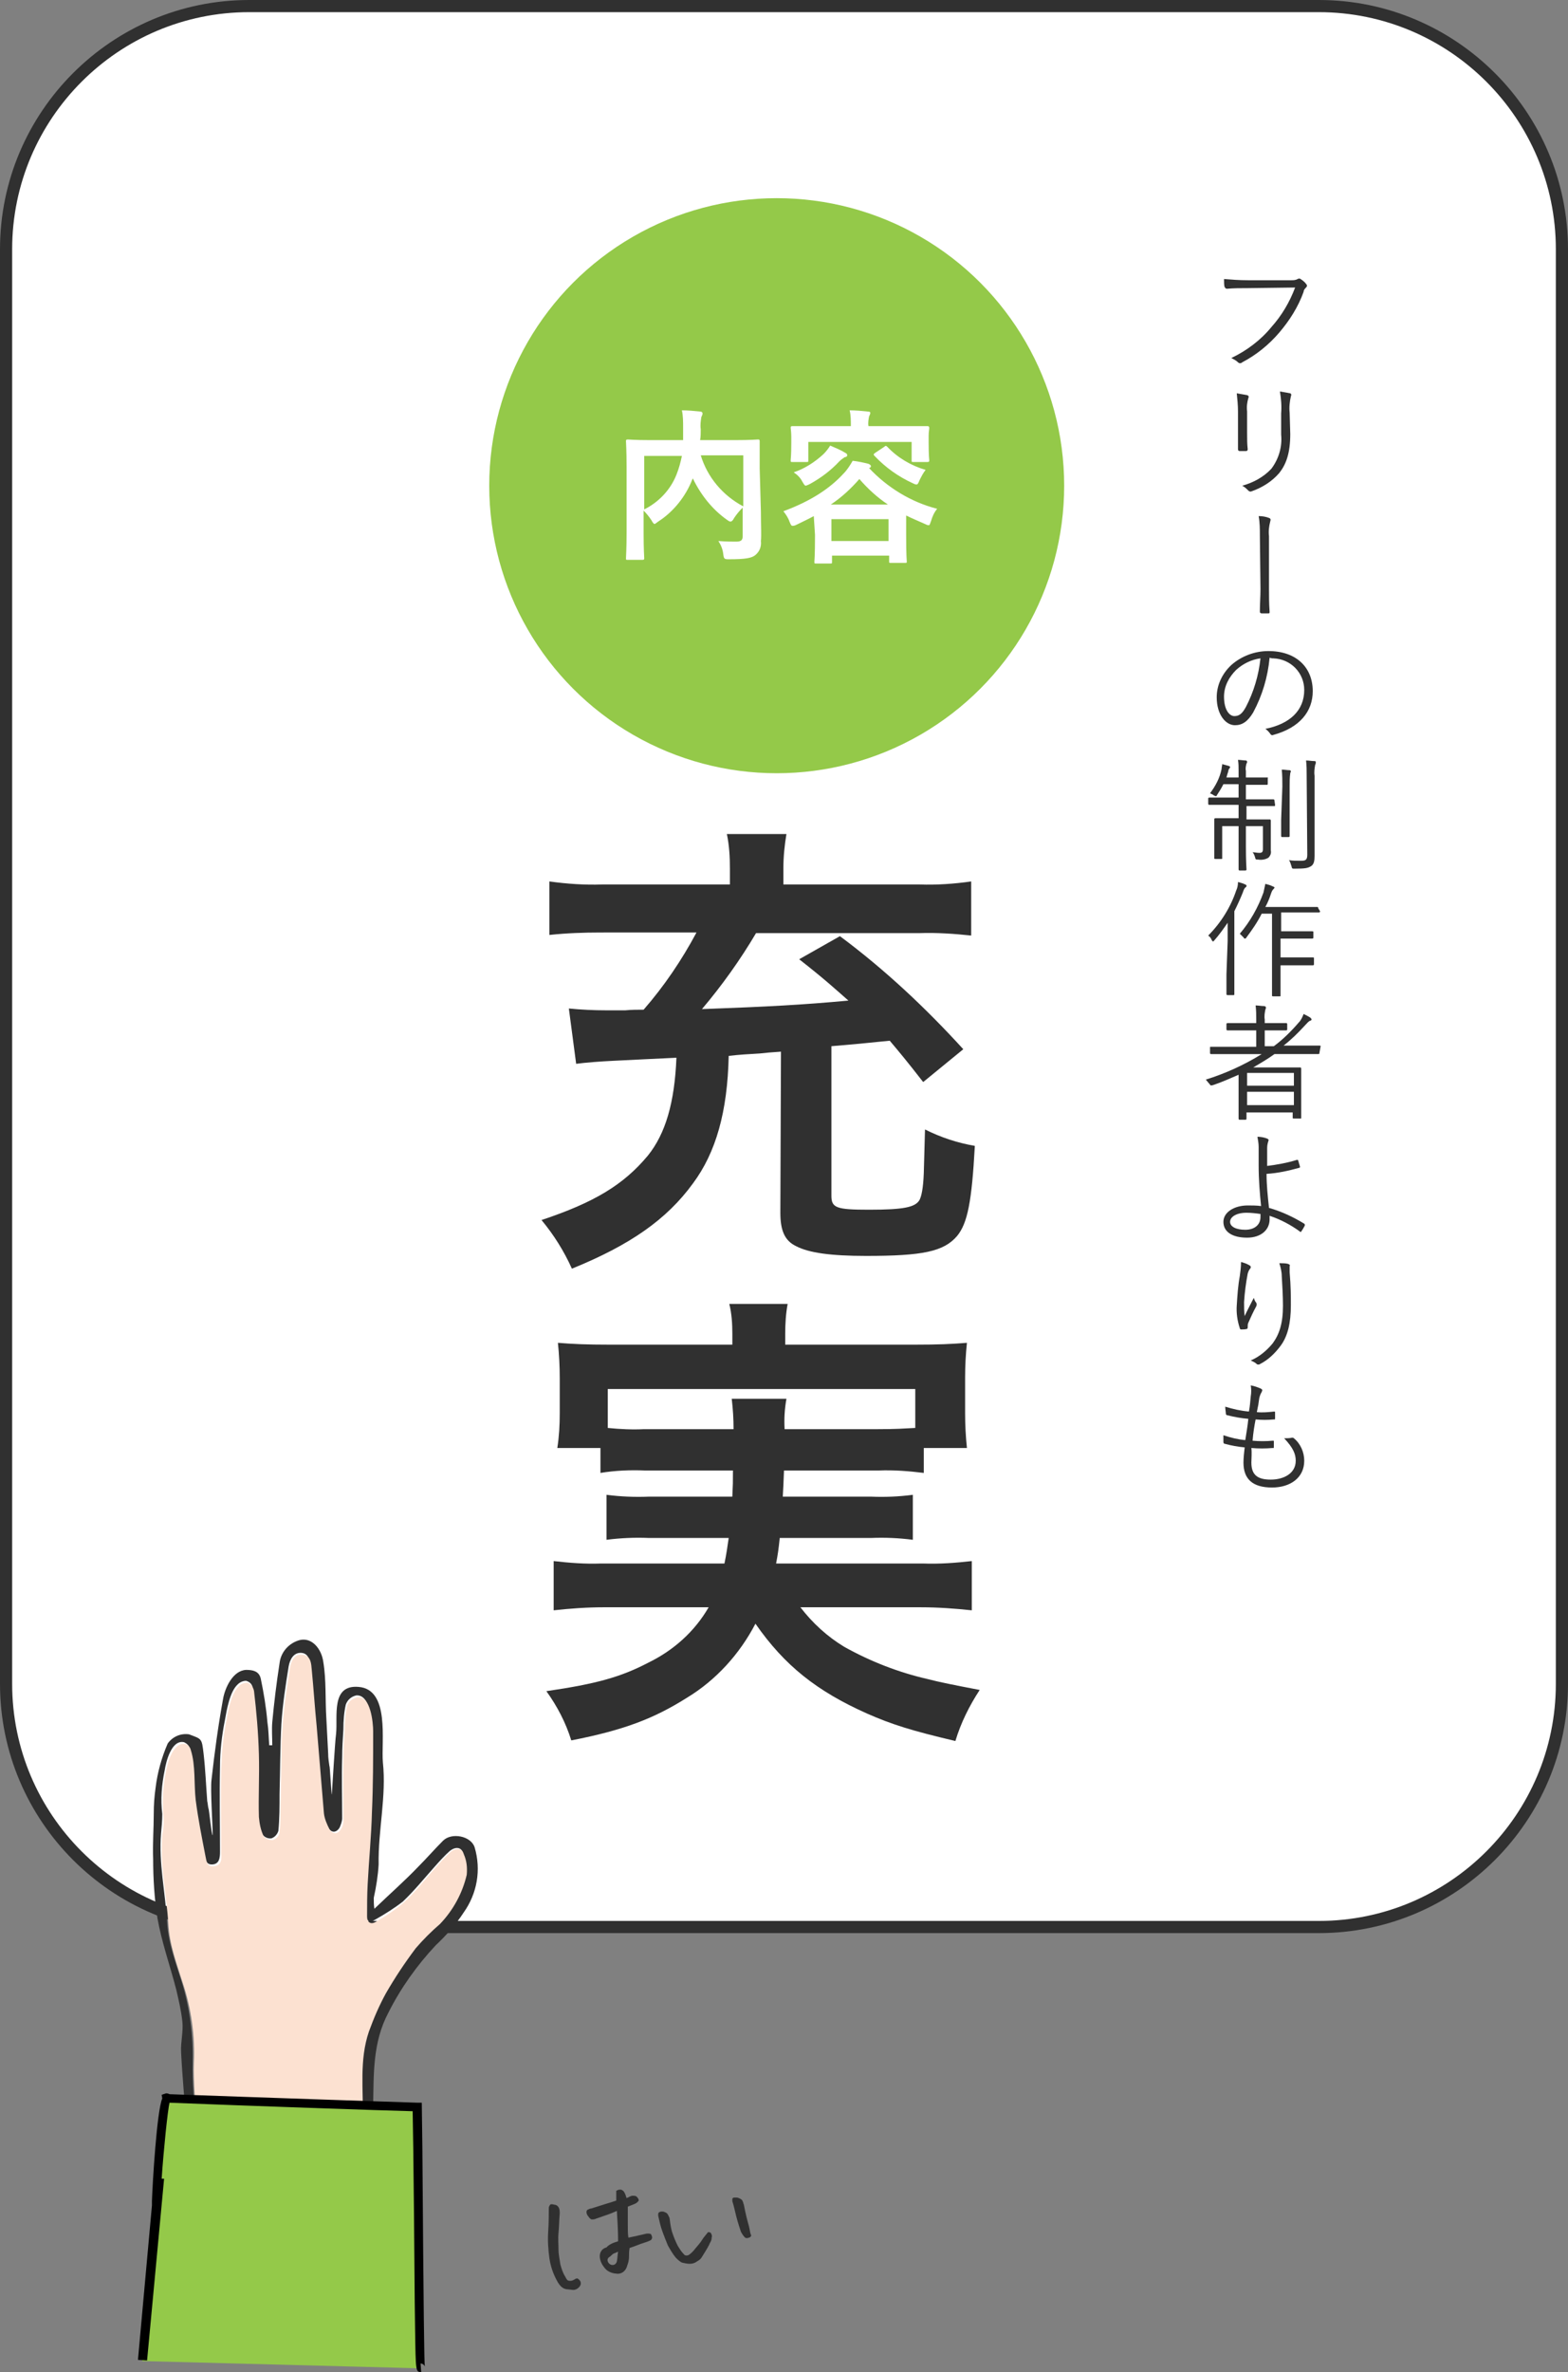 <?xml version="1.0" encoding="utf-8"?>
<!-- Generator: Adobe Illustrator 25.3.1, SVG Export Plug-In . SVG Version: 6.00 Build 0)  -->
<svg version="1.1" id="レイヤー_1" xmlns="http://www.w3.org/2000/svg" xmlns:xlink="http://www.w3.org/1999/xlink" x="0px"
	 y="0px" viewBox="0 0 258 390.2" style="enable-background:new 0 0 258 390.2;" xml:space="preserve">
<rect x="0" y="0" width="258" height="390.2" fill="#808080" stroke="none"/>
<style type="text/css">
	.st0{fill:#FFFFFF;}
	.st1{fill:#303030;}
	.st2{fill:#94C949;}
	.st3{fill:#FCE1D1;}
</style>
<path class="st0" d="M41,1h176c22.1,0,40,17.9,40,40v236c0,22.1-17.9,40-40,40H41c-22.1,0-40-17.9-40-40V41C1,18.9,18.9,1,41,1z"/>
<path class="st1" d="M217,318H41c-22.6,0-41-18.4-41-41V41C0,18.4,18.4,0,41,0h176c22.6,0,41,18.4,41,41v236
	C258,299.6,239.6,318,217,318z M41,2C19.5,2,2,19.5,2,41v236c0,21.5,17.5,39,39,39h176c21.5,0,39-17.5,39-39V41
	c0-21.5-17.5-39-39-39H41z"/>
<path class="st1" d="M205.3,47.4c-1.2,0-2.3,0-3.4,0.1c-0.2,0-0.3-0.1-0.4-0.3s-0.1-0.9-0.1-1.3c1.3,0.1,2.4,0.2,3.9,0.2h7.2
	c0.3,0,0.7,0,1-0.2c0.2-0.1,0.4-0.1,0.5,0c0.3,0.2,0.7,0.5,0.9,0.8c0.2,0.2,0.2,0.4,0,0.6c0,0,0,0,0,0c-0.2,0.2-0.4,0.4-0.4,0.7
	c-0.9,2.5-2.3,4.7-4,6.7c-1.7,2-3.8,3.7-6.1,4.9c-0.2,0.2-0.5,0.2-0.7,0c-0.3-0.3-0.7-0.5-1.1-0.7c2.5-1.2,4.8-2.9,6.6-5.1
	c1.7-1.9,3-4.1,3.9-6.5L205.3,47.4z"/>
<path class="st1" d="M203.7,67.7c0-1-0.1-2-0.2-3c0.6,0.1,1.1,0.2,1.7,0.3c0.3,0.1,0.3,0.3,0.2,0.5c-0.2,0.7-0.3,1.4-0.2,2.2v3.5
	c0,1.1,0,1.8,0.1,2.7c0,0.2-0.1,0.3-0.3,0.3h-1c-0.2,0-0.3-0.1-0.3-0.3c0-0.9,0-1.8,0-2.8L203.7,67.7z M212.3,71.4
	c0,3.2-0.7,5-1.8,6.4c-1.2,1.4-2.8,2.4-4.5,3c-0.2,0.1-0.4,0.1-0.6-0.1c-0.3-0.3-0.6-0.6-1-0.8c1.8-0.5,3.5-1.4,4.8-2.8
	c1.2-1.6,1.8-3.6,1.6-5.6V68c0.1-1.2,0-2.4-0.2-3.6c0.6,0.1,1.2,0.2,1.7,0.3c0.2,0.1,0.2,0.3,0.1,0.5c-0.2,0.9-0.3,1.8-0.2,2.7
	L212.3,71.4z"/>
<path class="st1" d="M207.3,88.1c0-1.1,0-2.1-0.2-3.2c0.6,0,1.2,0.1,1.7,0.3c0.3,0.1,0.3,0.3,0.2,0.6c-0.2,0.8-0.3,1.6-0.2,2.4v8.6
	c0,1.2,0,2.5,0.1,3.8c0,0.3,0,0.3-0.3,0.3h-1c-0.2,0-0.3-0.1-0.3-0.3c0-1.2,0.1-2.5,0.1-3.7L207.3,88.1z"/>
<path class="st1" d="M208.9,108.2c-0.3,3.2-1.2,6.2-2.7,9c-0.9,1.5-1.8,2.1-3,2.1c-1.5,0-3-1.7-3-4.6c0-2,0.9-3.9,2.4-5.3
	c1.7-1.5,3.9-2.3,6.1-2.3c4.6,0,7.3,2.7,7.3,6.6c0,3.3-2.1,6-6.5,7.2c-0.2,0.1-0.4,0-0.5-0.2c0,0,0,0,0,0c-0.2-0.3-0.5-0.6-0.8-0.8
	c4-0.8,6.4-3,6.4-6.4c0-2.8-2.2-5.1-5.1-5.2c-0.1,0-0.1,0-0.2,0L208.9,108.2z M203.4,110.2c-1.2,1.2-2,2.7-2,4.4
	c0,2.2,0.9,3.2,1.7,3.2s1.3-0.4,1.9-1.5c1.3-2.5,2.1-5.2,2.4-8C205.9,108.5,204.5,109.2,203.4,110.2L203.4,110.2z"/>
<path class="st1" d="M209.8,132.4c0,0.2,0,0.2-0.2,0.2s-0.8,0-2.7,0h-1.8v2.2h1.3c1.8,0,2.4,0,2.5,0s0.2,0,0.2,0.2s0,0.7,0,2v0.7
	c0,1.1,0,1.7,0,2.2c0.1,0.5-0.1,0.9-0.4,1.2c-0.5,0.3-1.1,0.4-1.7,0.3c-0.4,0-0.4,0-0.5-0.4c-0.1-0.3-0.2-0.6-0.4-0.8
	c0.4,0,0.7,0.1,1.1,0.1c0.4,0,0.6-0.1,0.6-0.6v-3.8h-2.8v3.3c0,2.6,0.1,3.7,0.1,3.8s0,0.2-0.2,0.2h-0.9c-0.1,0-0.2,0-0.2-0.2
	s0-1.2,0-3.8v-3.3h-2.7v3.2c0,1.4,0,2,0,2.1s0,0.1-0.2,0.1h-0.9c-0.1,0-0.2,0-0.2-0.1s0-0.7,0-2.2v-2.3c0-1.3,0-1.8,0-1.9
	s0-0.2,0.2-0.2s0.7,0,2.5,0h1.3v-2.2h-2.1c-2,0-2.6,0-2.7,0s-0.2,0-0.2-0.2v-0.8c0-0.1,0-0.2,0.2-0.2s0.8,0,2.7,0h2.1V129h-2.5
	c-0.3,0.6-0.6,1.1-1,1.7c-0.1,0.2-0.2,0.3-0.2,0.3s-0.1-0.1-0.3-0.1c-0.2-0.2-0.5-0.3-0.7-0.4c0.9-1.2,1.6-2.5,1.9-4
	c0-0.3,0.1-0.5,0.1-0.8c0.4,0.1,0.7,0.2,1.1,0.3c0.2,0.1,0.2,0.1,0.2,0.2c0,0.1-0.1,0.2-0.1,0.2c-0.1,0.1-0.2,0.3-0.2,0.5
	c-0.1,0.3-0.2,0.6-0.3,1h2v-1.1c0-0.6,0-1.2-0.1-1.8c0.4,0,0.9,0.1,1.3,0.1c0.1,0,0.2,0.1,0.2,0.2c0,0.1,0,0.2-0.1,0.3
	c-0.1,0.4-0.2,0.8-0.1,1.2v1.1h1.2c1.6,0,2.1,0,2.3,0s0.1,0,0.1,0.2v0.8c0,0.1,0,0.2-0.1,0.2s-0.6,0-2.3,0h-1.2v2.4h1.8
	c2,0,2.6,0,2.7,0s0.2,0,0.2,0.2L209.8,132.4z M211,129.4c0-0.9,0-1.9-0.1-2.8c0.4,0,0.9,0.1,1.3,0.1c0.1,0,0.2,0.1,0.2,0.2
	c0,0.1-0.1,0.2-0.1,0.3c-0.1,0.7-0.1,1.4-0.1,2.1v5.6c0,1.8,0,2.5,0,2.6s0,0.2-0.2,0.2h-1c-0.1,0-0.2,0-0.2-0.2s0-0.9,0-2.6
	L211,129.4z M215,127.6c0-0.8,0-1.7-0.1-2.5c0.5,0,0.9,0.1,1.4,0.1c0.2,0,0.2,0.1,0.2,0.2c0,0.1,0,0.3-0.1,0.4
	c-0.1,0.6-0.2,1.2-0.1,1.8v10.1c0,1.1,0,2.3,0,3.1s-0.1,1.4-0.6,1.7s-0.9,0.4-2.7,0.4c-0.4,0-0.4,0-0.5-0.4c-0.1-0.3-0.2-0.7-0.4-1
	c0.6,0.1,1.2,0.1,1.9,0.1c0.8,0,1.1-0.1,1.1-1L215,127.6z"/>
<path class="st1" d="M202,154.8c0-0.8,0-2,0-3c-0.7,1-1.4,2-2.2,2.9c-0.1,0.1-0.2,0.2-0.2,0.2s-0.1-0.1-0.2-0.2
	c-0.1-0.3-0.3-0.6-0.6-0.8c2.1-2.1,3.7-4.7,4.6-7.4c0.2-0.4,0.3-0.9,0.3-1.4c0.4,0.1,0.8,0.2,1.2,0.4c0.2,0.1,0.2,0.1,0.2,0.2
	s0,0.2-0.2,0.3c-0.2,0.2-0.3,0.5-0.4,0.8c-0.4,1-0.9,2.1-1.4,3.1v10.4c0,2.1,0,3.1,0,3.2s0,0.2-0.1,0.2h-1c-0.1,0-0.2,0-0.2-0.2
	s0-1,0-3.2L202,154.8z M217.2,149.9c0,0.1,0,0.2-0.2,0.2s-0.7,0-2.6,0h-3.6v3.1h3.1c1.5,0,1.9,0,2,0s0.2,0,0.2,0.1v0.9
	c0,0.1,0,0.2-0.2,0.2s-0.6,0-2,0h-3.2v3.1h3.2c1.5,0,1.9,0,2.1,0s0.2,0,0.2,0.2v0.9c0,0.1,0,0.2-0.2,0.2s-0.6,0-2.1,0h-3.2v1.8
	c0,2.1,0,3.1,0,3.2s0,0.1-0.2,0.1h-1c-0.1,0-0.2,0-0.2-0.1s0-1.1,0-3.2v-10.3h-1.7c-0.7,1.4-1.6,2.7-2.5,3.9
	c-0.1,0.2-0.2,0.2-0.3,0.2s-0.1-0.1-0.2-0.2c-0.2-0.2-0.4-0.4-0.6-0.6c1.7-2,3-4.3,3.9-6.8c0.1-0.5,0.2-0.9,0.3-1.4
	c0.4,0.1,0.8,0.2,1.2,0.4c0.2,0.1,0.3,0.1,0.3,0.2c0,0.1-0.1,0.2-0.2,0.3c-0.2,0.2-0.3,0.5-0.4,0.8c-0.2,0.6-0.5,1.4-0.9,2.1h5.9
	c1.9,0,2.5,0,2.6,0s0.2,0,0.2,0.2L217.2,149.9z"/>
<path class="st1" d="M217.1,173.2c0,0.1,0,0.2-0.2,0.2s-0.8,0-2.7,0h-4.5c-1.1,0.8-2.3,1.5-3.5,2.2h5c1.8,0,2.6,0,2.7,0
	s0.2,0,0.2,0.2s0,0.6,0,2.5v1.9c0,3.1,0,3.6,0,3.7s0,0.1-0.2,0.1h-1c-0.1,0-0.2,0-0.2-0.1V183h-7.6v1c0,0.1,0,0.2-0.2,0.2h-0.9
	c-0.1,0-0.2,0-0.2-0.2s0-0.7,0-3.8v-3.4c-1.4,0.6-2.7,1.2-4.2,1.7c-0.4,0.1-0.4,0.1-0.6-0.2c-0.2-0.2-0.4-0.5-0.6-0.7
	c3.2-1,6.3-2.4,9.2-4.2H202c-1.9,0-2.6,0-2.7,0s-0.2,0-0.2-0.2v-0.9c0-0.1,0-0.1,0.2-0.1s0.7,0,2.7,0h4.7v-2.7h-2.1
	c-1.9,0-2.5,0-2.6,0s-0.2,0-0.2-0.2v-0.8c0-0.1,0-0.2,0.2-0.2s0.7,0,2.6,0h2.1v-0.6c0-0.8,0-1.5-0.1-2.3c0.5,0,0.9,0.1,1.4,0.1
	c0.1,0,0.3,0.1,0.3,0.2c0,0.1,0,0.2-0.1,0.4c-0.1,0.5-0.2,1.1-0.1,1.6v0.6h0.9c1.9,0,2.5,0,2.6,0s0.2,0,0.2,0.2v0.8
	c0,0.1,0,0.2-0.2,0.2s-0.7,0-2.6,0h-0.9v2.6h1.5c1.5-1.1,2.9-2.5,4.1-3.9c0.4-0.4,0.6-0.9,0.8-1.4c0.4,0.2,0.8,0.4,1.1,0.6
	c0.1,0.1,0.2,0.2,0.2,0.3c0,0.1-0.1,0.2-0.2,0.2c-0.3,0.1-0.5,0.4-0.9,0.8c-1.1,1.2-2.2,2.3-3.5,3.3h3.2c1.9,0,2.6,0,2.7,0
	s0.2,0,0.2,0.1L217.1,173.2z M212.9,176.5h-7.7v2.1h7.7V176.5z M212.9,179.6h-7.7v2.2h7.7V179.6z"/>
<path class="st1" d="M213.4,190.8c0.1,0,0.2,0,0.2,0.1c0,0,0,0,0,0c0.1,0.3,0.2,0.7,0.3,1c0,0.1,0,0.2-0.1,0.2
	c-1.8,0.5-3.6,0.9-5.4,1c0,1.9,0.2,3.7,0.4,5.6c2.1,0.6,4,1.5,5.8,2.6c0.1,0.1,0.1,0.1,0.1,0.3c-0.2,0.4-0.4,0.7-0.6,1
	c-0.1,0.1-0.1,0.1-0.2,0c-1.5-1.1-3.2-2-5-2.6c0,0.1,0,0.3,0,0.6c0,1.7-1.4,3-3.7,3c-2.5,0-3.9-1-3.9-2.6s1.8-2.7,4-2.7
	c0.7,0,1.5,0,2.2,0.1c-0.2-1.9-0.4-4.3-0.4-6.6c0-0.9,0-2.2,0-3.1c0-0.6-0.1-1.1-0.2-1.7c0.5,0,1.1,0.1,1.6,0.3
	c0.2,0.1,0.3,0.2,0.2,0.4c-0.1,0.3-0.2,0.7-0.2,1.1c0,0.6,0,1.7,0,3C210.1,191.6,211.8,191.3,213.4,190.8z M205.1,199.5
	c-1.7,0-2.7,0.7-2.7,1.5s1,1.3,2.5,1.3s2.5-0.8,2.5-2.1c0-0.2,0-0.3,0-0.5C206.7,199.6,205.9,199.5,205.1,199.5L205.1,199.5z"/>
<path class="st1" d="M205.5,208.1c0.2,0.1,0.3,0.2,0.3,0.3c0,0.1,0,0.2-0.1,0.3c-0.2,0.2-0.3,0.5-0.4,0.8c-0.3,1.6-0.5,3.1-0.6,4.7
	c0,0.8,0,1.6,0.1,2.3c0.4-0.9,1-2,1.5-3c0.1,0.3,0.2,0.6,0.4,0.8c0.1,0.2,0.1,0.4,0,0.6c-0.5,0.9-0.9,1.8-1.3,2.7
	c-0.1,0.2-0.1,0.4-0.1,0.7c0,0.2,0,0.2-0.1,0.3c-0.3,0.1-0.7,0.1-1,0.1c-0.1,0-0.2-0.1-0.2-0.2c-0.4-1.2-0.6-2.5-0.5-3.8
	c0.1-1.6,0.2-3.2,0.5-4.8c0.1-0.7,0.2-1.5,0.2-2.3C204.5,207.7,205,207.8,205.5,208.1z M211.9,207.9c0.3,0.1,0.4,0.2,0.3,0.4
	c0,0.3,0,0.7,0,1c0.2,2.3,0.2,4,0.2,5.4c0,2.9-0.5,5.1-1.7,6.7c-0.9,1.2-2,2.3-3.4,3c-0.1,0.1-0.4,0.1-0.5,0c-0.3-0.3-0.6-0.4-1-0.6
	c1.4-0.6,2.6-1.6,3.6-2.8c1.1-1.5,1.7-3.3,1.7-6.2c0-1.4-0.1-3.4-0.2-4.9c0-0.7-0.2-1.5-0.4-2.1C211,207.8,211.5,207.8,211.9,207.9
	L211.9,207.9z"/>
<path class="st1" d="M205.9,240.6c0,2.1,1.1,2.8,3.2,2.8s4.1-1,4.1-3.1c0-1.1-0.4-2.1-1.9-3.7c0.4,0,0.9,0,1.3-0.1
	c0.1,0,0.2,0,0.3,0.1c1.1,0.9,1.7,2.3,1.7,3.7c0,2.8-2.3,4.4-5.3,4.4c-3.2,0-4.7-1.4-4.7-4.1c0-0.7,0.1-1.7,0.2-2.5
	c-1.1-0.1-2.2-0.3-3.3-0.6c-0.1,0-0.2-0.1-0.2-0.3c0-0.4,0-0.8,0-1.1c1.2,0.4,2.4,0.7,3.6,0.8c0.2-1.3,0.4-2.4,0.5-3.5
	c-1.2-0.1-2.3-0.3-3.5-0.6c-0.1,0-0.2-0.1-0.2-0.3s-0.1-0.7-0.1-1.1c1.3,0.4,2.6,0.7,3.9,0.8c0.2-1.1,0.2-1.6,0.3-2.5
	c0.1-0.6,0.1-1.2,0-1.8c0.6,0.1,1.1,0.3,1.6,0.5c0.2,0.1,0.3,0.2,0.3,0.3c0,0.1-0.1,0.2-0.1,0.3c-0.2,0.3-0.3,0.6-0.4,1
	c-0.1,0.8-0.2,1.4-0.4,2.3c1,0.1,1.9,0,2.9-0.1c0.1,0,0.1,0.1,0.1,0.2c0,0.3,0,0.6,0,0.9s-0.1,0.2-0.2,0.2c-1,0.1-2,0.1-3,0
	c-0.2,1-0.4,2.2-0.5,3.5c1.1,0.1,2.2,0.1,3.3,0c0.2,0,0.2,0,0.2,0.1s0,0.6,0,0.9s-0.1,0.2-0.2,0.2c-1.2,0.1-2.3,0.1-3.5,0
	C206,239,205.9,240,205.9,240.6z"/>
<path class="st1" d="M128.5,173c-1.5,0.1-2.7,0.2-3.5,0.3c-1.8,0.1-3.5,0.2-5.1,0.4c-0.2,9.2-2.1,15.9-5.9,21
	c-4.3,5.9-10.3,10.1-19.9,14c-1.3-2.9-3-5.6-5-8c8.7-2.9,13.5-5.8,17.5-10.6c2.9-3.6,4.4-8.7,4.7-16.1c-4.5,0.2-6,0.3-10.3,0.5
	c-2.2,0.1-4.7,0.3-6.2,0.5l-1.2-9.1c2,0.2,4.1,0.3,6.1,0.3h3.2c1-0.1,2-0.1,3-0.1c3.4-3.9,6.3-8.2,8.7-12.7H98.8
	c-2.8,0-5.6,0.1-8.4,0.4V145c2.9,0.4,5.8,0.6,8.7,0.5h21v-2.6c0-1.9-0.1-3.8-0.5-5.7h9.8c-0.3,1.8-0.5,3.7-0.5,5.6v2.7h22.4
	c2.8,0.1,5.7-0.1,8.5-0.5v8.9c-2.8-0.3-5.7-0.5-8.5-0.4h-26.9c-2.6,4.4-5.6,8.6-8.9,12.5c10.9-0.4,16.5-0.7,24.1-1.4
	c-2.5-2.2-3.9-3.5-8.1-6.8l6.7-3.8c7.4,5.5,14.1,11.8,20.3,18.6l-6.6,5.4c-2.8-3.6-3.9-4.9-5.5-6.8c-6,0.6-6,0.6-9.6,0.9v24.6
	c0,2,0.8,2.3,6.2,2.3c5.7,0,7.6-0.4,8.3-1.6c0.3-0.6,0.6-1.8,0.7-4.4c0-0.6,0.1-2.9,0.2-7.2c2.6,1.3,5.3,2.2,8.2,2.7
	c-0.5,9.2-1.2,12.7-2.9,14.8c-2.2,2.6-5.7,3.3-15,3.3c-5.8,0-9.4-0.5-11.5-1.6c-1.9-0.9-2.6-2.6-2.6-5.5L128.5,173z"/>
<path class="st1" d="M106.1,241.9c-2.4-0.1-4.9,0-7.3,0.4v-4.1h-7.1c0.3-1.9,0.4-3.8,0.4-5.7v-5.8c0-1.9-0.1-3.9-0.3-5.8
	c2.5,0.2,4.7,0.3,8.5,0.3h20.2v-1.8c0-1.6-0.1-3.3-0.5-4.9h9.6c-0.3,1.6-0.4,3.3-0.4,4.9v1.8h21.3c4,0,6-0.1,8.6-0.3
	c-0.2,1.9-0.3,3.8-0.3,5.7v5.9c0,1.9,0.1,3.8,0.3,5.7h-7.1v4.1c-2.4-0.3-4.9-0.5-7.4-0.4h-15.6c-0.1,2.5-0.1,2.5-0.2,4.3h14.5
	c2.3,0.1,4.6,0,6.9-0.3v7.4c-2.3-0.3-4.6-0.4-6.9-0.3h-15c-0.2,1.9-0.3,2.6-0.6,4.2h24.2c2.7,0.1,5.3-0.1,8-0.4v8.1
	c-2.8-0.3-5.6-0.5-8.4-0.5h-19.8c2,2.6,4.4,4.8,7.2,6.5c4.3,2.4,8.9,4.2,13.7,5.3c1.9,0.5,4.4,1,8.6,1.8c-1.7,2.6-3.1,5.4-4,8.4
	c-7.2-1.7-10.4-2.7-14.5-4.5c-8.3-3.7-13.6-7.9-18.4-14.8c-2.6,5-6.5,9.3-11.3,12.2c-5.4,3.4-10.3,5.3-19,7
	c-0.9-2.9-2.3-5.6-4.1-8.1c8.2-1.2,12.2-2.3,16.8-4.7c4.1-2,7.6-5.1,9.9-9.1H99.4c-2.8,0-5.6,0.2-8.3,0.5v-8.1
	c2.6,0.3,5.2,0.5,7.8,0.4h20.3c0.3-1.4,0.5-2.8,0.7-4.2h-13.1c-2.3-0.1-4.7,0-7,0.3v-7.4c2.3,0.3,4.7,0.4,7,0.3h13.7
	c0.1-2.2,0.1-2.2,0.1-4.3L106.1,241.9z M120.7,235.1c0-1.7-0.1-3.3-0.3-5h9c-0.3,1.7-0.4,3.3-0.3,5h15.4c2.9,0,4.2-0.1,6.1-0.2v-6.4
	h-50.6v6.4c2,0.2,4,0.3,6,0.2H120.7z"/>
<circle class="st2" cx="127.8" cy="79.9" r="47.3"/>
<path class="st0" d="M125.2,84.2c0,2.4,0.1,3.8,0,4.8c0.1,0.9-0.2,1.7-0.9,2.3c-0.6,0.5-1.6,0.7-4.3,0.7c-0.8,0-0.9,0-1-0.9
	c-0.1-0.8-0.4-1.5-0.8-2.1c1.2,0.1,2.4,0.1,2.9,0.1c0.8,0,1.1-0.2,1.1-0.9v-4.7c-0.5,0.5-1,1.1-1.4,1.7c-0.2,0.4-0.4,0.6-0.6,0.6
	s-0.3-0.1-0.6-0.3c-2.4-1.7-4.3-4.1-5.6-6.8l-0.1,0.2c-1.1,2.8-3.1,5.3-5.6,6.9c-0.3,0.2-0.5,0.4-0.6,0.4s-0.3-0.2-0.5-0.6
	c-0.4-0.6-0.8-1.1-1.3-1.6v3.8c0,2.6,0.1,3.8,0.1,4s0,0.3-0.3,0.3h-2.4c-0.3,0-0.3,0-0.3-0.3s0.1-1.5,0.1-4.3V76.9
	c0-2.8-0.1-4.1-0.1-4.3s0-0.3,0.3-0.3s1.1,0.1,3.7,0.1h5.4c0-0.6,0-1.3,0-2c0-1,0-2-0.2-2.9c1,0,2,0.1,3,0.2c0.3,0,0.4,0.2,0.4,0.3
	c0,0.2-0.1,0.4-0.2,0.6c-0.1,0.7-0.2,1.3-0.1,2c0,0.6,0,1.2-0.1,1.8h5.8c2.6,0,3.5-0.1,3.7-0.1s0.3,0,0.3,0.3s0,1.7,0,4.5
	L125.2,84.2z M106,83.8c2.4-1.2,4.3-3.2,5.3-5.7c0.4-1,0.7-2.1,0.9-3.1H106V83.8z M122.3,74.9h-7c1.1,3.6,3.6,6.6,7,8.4V74.9z"/>
<path class="st0" d="M133.9,84.9c-0.9,0.5-1.8,0.9-2.8,1.4c-0.2,0.1-0.4,0.2-0.7,0.2c-0.2,0-0.3-0.2-0.5-0.7c-0.2-0.6-0.6-1.2-1-1.7
	c4.6-1.7,7.7-3.8,9.9-6.2c0.6-0.6,1.1-1.4,1.5-2.1c0.9,0.1,1.8,0.3,2.6,0.5c0.2,0.1,0.4,0.2,0.4,0.4s-0.1,0.2-0.3,0.3l0,0
	c3,3.2,6.9,5.6,11.2,6.7c-0.5,0.6-0.8,1.3-1,2c-0.2,0.5-0.2,0.7-0.4,0.7c-0.2,0-0.4-0.1-0.6-0.2c-1.1-0.5-2.1-0.9-3.1-1.4V88
	c0,3.5,0.1,4.2,0.1,4.3c0,0.3,0,0.3-0.3,0.3h-2.3c-0.3,0-0.3,0-0.3-0.3v-0.9h-9.4v1c0,0.3,0,0.3-0.3,0.3h-2.3c-0.3,0-0.3,0-0.3-0.3
	s0.1-0.8,0.1-4.4L133.9,84.9z M149,70.1c2.6,0,3.5,0,3.6,0s0.3,0,0.3,0.3s-0.1,0.6-0.1,1.3v1.1c0,2.3,0.1,2.7,0.1,2.9s0,0.3-0.3,0.3
	h-2.3c-0.3,0-0.3,0-0.3-0.3v-3h-17v3c0,0.3,0,0.3-0.3,0.3h-2.3c-0.3,0-0.3,0-0.3-0.3s0.1-0.6,0.1-2.9v-0.9c0-0.9-0.1-1.3-0.1-1.5
	s0-0.3,0.3-0.3s1.1,0,3.7,0h5.9c0-0.9,0-1.8-0.2-2.6c1,0,2,0.1,3,0.2c0.3,0,0.4,0.1,0.4,0.2c0,0.2-0.1,0.4-0.2,0.6
	c-0.1,0.5-0.2,1.1-0.1,1.6l0,0L149,70.1z M139.1,74.5c0.2,0.1,0.3,0.2,0.3,0.4s-0.2,0.3-0.4,0.3c-0.3,0.2-0.6,0.4-0.9,0.7
	c-1.4,1.5-3,2.7-4.8,3.7c-0.2,0.1-0.4,0.2-0.7,0.3c-0.2,0-0.3-0.2-0.6-0.7c-0.3-0.6-0.8-1.1-1.4-1.5c1.8-0.6,3.5-1.7,4.9-3
	c0.4-0.4,0.8-0.9,1.1-1.4C137.5,73.7,138.3,74,139.1,74.5L139.1,74.5z M136.8,89h9.4v-3.6h-9.4V89z M146.1,83
	c-1.8-1.2-3.3-2.6-4.7-4.2c-1.4,1.6-2.9,3-4.7,4.2H146.1z M145.5,73.5c0.2-0.2,0.3-0.2,0.5,0c1.7,1.8,3.9,3.1,6.3,3.8
	c-0.4,0.5-0.7,1.1-1,1.7c-0.2,0.5-0.3,0.7-0.5,0.7c-0.2,0-0.4-0.1-0.6-0.2c-2.4-1.1-4.5-2.6-6.3-4.5c-0.2-0.2-0.2-0.3,0.1-0.5
	L145.5,73.5z"/>
<path class="st1" d="M95,374.8c0.2,0.1,0.4,0.3,0.5,0.5c0.1,0.3,0.1,0.5-0.1,0.8c-0.3,0.4-0.7,0.6-1.1,0.6l-0.9-0.1
	c-0.7,0-1.3-0.5-1.8-1.5c-0.6-1.1-1-2.3-1.2-3.6c-0.2-1.5-0.3-2.9-0.2-4.4c0.1-1.5,0.1-2.8,0.1-3.9c0-0.2,0.1-0.3,0.2-0.5
	c0.1-0.1,0.2-0.1,0.3-0.1c0.2,0,0.4,0.1,0.6,0.1c0.3,0.1,0.5,0.3,0.6,0.6c0.1,0.3,0.1,0.5,0.1,0.8c-0.1,1.1-0.1,2.2-0.2,3.2
	s0,1.9,0,2.8c0,0.8,0.2,1.6,0.3,2.4c0.2,0.7,0.4,1.4,0.8,2c0.1,0.2,0.2,0.4,0.3,0.5c0.1,0.2,0.4,0.2,0.6,0.2c0.2,0,0.4-0.1,0.6-0.2
	C94.6,374.9,94.8,374.8,95,374.8z M101.7,368.7c0-1.7-0.1-3.4-0.2-5c-0.5,0.2-0.9,0.4-1.2,0.5L98,365c-0.2,0.1-0.4,0.1-0.6,0.1
	c-0.2,0-0.4-0.2-0.6-0.5c-0.2-0.2-0.3-0.5-0.3-0.7c0-0.1,0-0.3,0.2-0.4c0.2-0.1,0.4-0.2,0.6-0.2l2.2-0.7c0.7-0.2,1.3-0.4,1.9-0.6
	c0-0.5,0-1,0-1.6c0.2-0.1,0.3-0.2,0.6-0.2c0.1,0,0.1,0,0.2,0c0.2,0.1,0.4,0.2,0.5,0.4c0.2,0.3,0.3,0.7,0.4,1
	c0.1-0.1,0.3-0.1,0.4-0.2c0.2-0.1,0.4-0.2,0.6-0.2c0.2,0,0.4,0,0.6,0.1c0.2,0.2,0.4,0.4,0.4,0.7c-0.2,0.3-0.5,0.5-0.8,0.6l-1,0.4
	c0,0.4,0,0.8,0,1.1c0,0.5,0,1.1,0,1.9s0,1.5,0.1,2.1c0.5-0.1,0.9-0.2,1.4-0.3l1.3-0.3c0.3-0.1,0.7-0.1,1,0c0.1,0.2,0.2,0.4,0.2,0.6
	c0,0.1-0.1,0.3-0.2,0.4c-0.2,0.1-0.4,0.2-0.7,0.3c-0.3,0.1-0.6,0.2-0.9,0.3s-1,0.4-1.9,0.7c-0.1,0.5-0.1,0.9-0.1,1.4
	c0,0.5-0.1,1-0.3,1.5c-0.2,0.9-1,1.5-1.9,1.3c0,0-0.1,0-0.1,0c-0.7-0.1-1.3-0.4-1.7-0.9c-0.4-0.5-0.7-1-0.8-1.7
	c-0.1-0.8,0.3-1.5,1.1-1.7C100.2,369.2,101,368.9,101.7,368.7L101.7,368.7z M101.7,370.4c-0.2,0.1-0.4,0.2-0.7,0.3
	c-0.2,0.1-0.4,0.3-0.6,0.5c-0.4,0.2-0.5,0.5-0.4,0.8c0.1,0.3,0.4,0.6,0.8,0.6c0.3,0,0.6-0.2,0.7-0.6
	C101.6,371.5,101.6,371,101.7,370.4z"/>
<path class="st1" d="M115.6,371.1c-0.2,0.4-0.5,0.7-0.9,0.9c-0.4,0.3-0.8,0.4-1.2,0.4c-0.4,0-0.9-0.1-1.3-0.2
	c-0.4-0.2-0.7-0.5-1-0.8c-0.5-0.6-0.9-1.3-1.3-2c-0.3-0.7-0.6-1.5-0.9-2.3c-0.3-0.8-0.5-1.7-0.7-2.6c0-0.4,0-0.5,0.2-0.6
	c0.2-0.1,0.3-0.1,0.5-0.1c0.2,0,0.4,0.1,0.6,0.2c0.2,0.1,0.3,0.3,0.4,0.5c0.1,0.2,0.2,0.4,0.2,0.6c0.1,0.8,0.2,1.6,0.5,2.4
	c0.2,0.6,0.5,1.3,0.8,1.9c0.3,0.5,0.6,1,1,1.4c0.2,0.3,0.6,0.3,0.9,0.1c0,0,0,0,0,0c0.4-0.3,0.7-0.6,1-1c0.4-0.5,0.8-0.9,1.1-1.4
	s0.7-0.9,1-1.3c0.2,0,0.4,0,0.5,0.2c0.1,0.2,0.2,0.4,0.1,0.7c0,0.3-0.1,0.6-0.3,0.9C116.7,369.3,116.3,370,115.6,371.1z
	 M123.6,367.7c0,0.2-0.2,0.4-0.4,0.4c-0.2,0.1-0.4,0.1-0.6,0c-0.3-0.3-0.5-0.6-0.7-1c-0.4-1.2-0.7-2.2-0.9-3.1s-0.4-1.6-0.5-1.9
	c0-0.1,0-0.3,0-0.4c0-0.1,0.2-0.2,0.3-0.2c0.1,0,0.3,0,0.4,0c0.2,0,0.4,0.1,0.6,0.2c0.2,0.1,0.3,0.2,0.4,0.4
	c0.1,0.2,0.1,0.4,0.2,0.6c0.3,1.6,0.6,2.7,0.8,3.4S123.4,367.4,123.6,367.7L123.6,367.7z"/>
<path class="st1" d="M54.6,295.2c0.1-1.4,0.5-8.5,0.7-10c0.3-2.8-0.9-8.1,3.7-7.7c5.2,0.4,3.7,9,4,12.4c0.6,5.6-0.8,11.2-0.7,16.8
	c-0.1,1.8-0.4,3.7-0.8,5.5c0,0.6,0,1.2,0.1,1.8c2.6-2.5,5-4.6,7.2-6.9c1.4-1.4,2.7-2.9,4.1-4.3s4.6-0.8,5.2,1.1
	c1.1,3.7,0.4,7.6-1.8,10.7c-1.3,2-2.9,3.8-4.6,5.4c-3.1,3.3-5.8,7.1-7.8,11.1c-2.6,4.9-2.4,10.1-2.5,15.3c0.1,0.7,0.1,1.5,0,2.2
	c-0.1,0.4-0.6,0.7-0.9,1c-0.3-0.4-0.9-0.7-0.9-1.1c0.1-4.8-0.6-9.8,1-14.5c0.7-2.2,1.6-4.3,2.8-6.3c1.5-2.6,3.1-5,4.9-7.4
	c1.2-1.4,2.6-2.8,4-4c2.2-2.2,3.7-5,4.4-8.1c0.1-1.2-0.1-2.3-0.5-3.4c-0.3-0.9-1.2-1.1-2.2-0.3c-0.9,0.8-1.7,1.7-2.5,2.6
	c-1.7,1.9-3.3,3.9-5.2,5.7c-1.4,1.1-3,2.1-4.6,3c-0.9,0.6-1.5,0.1-1.5-0.8c0-1.8,0-3.6,0.1-5.4c0.2-3.9,0.6-7.9,0.7-11.8
	c0.2-4.4,0.3-8.9,0.2-13.3c0-1.4-0.3-5.8-2.6-5.6c-0.8,0.2-1.4,0.7-1.7,1.5c-0.3,1.3-0.4,2.7-0.4,4.1c-0.1,1.5-0.2,3.1-0.2,4.6
	c-0.1,3.3,0,6.7,0,10c0,0.5-0.2,1-0.4,1.5c-0.5,0.9-1.4,1-1.9,0c-0.5-0.8-0.8-1.7-0.9-2.6c-0.5-4.8-0.8-9.6-1.2-14.4
	c-0.2-3.1-0.5-6.2-0.8-9.2c-0.1-1-0.2-2.4-1.5-2.5s-1.9,1.1-2.1,2.2c-0.5,3.1-1,6.3-1.2,9.5c-0.2,3.8-0.2,7.7-0.3,11.5
	c0,2,0,4.1-0.2,6.1c-0.2,0.6-0.6,1-1.1,1.2c-0.5,0.1-1.1-0.1-1.5-0.6c-0.4-1-0.7-2.1-0.8-3.2c-0.1-3.4,0.1-6.9,0-10.3
	s-0.4-6.9-0.8-10.4c0-0.7-0.4-1.2-1.1-1.4c-0.5,0-1,0.2-1.4,0.6c-1.3,1.2-1.8,4.2-2.1,5.9c-0.5,2.5-0.8,5.1-0.8,7.7
	c-0.1,4.6,0,9.2,0,13.9c0,1-0.1,2-1.2,2.1s-1.2-0.8-1.4-1.7c-0.6-3-1.2-6.1-1.6-9.2c-0.4-2.6-0.1-5.7-0.8-8.2
	c-0.1-0.5-0.5-0.8-0.9-1c-2.1-0.5-3,3.3-3.2,4.6c-0.5,2.4-0.7,4.8-0.4,7.2c0,1.1-0.1,2.1-0.2,3.2c-0.4,4.9,0.7,9.7,1,14.6
	c0.2,3.5,1.4,6.6,2.4,9.8c1.3,4.2,1.9,8.7,1.8,13.1c-0.1,3.4,0.3,6.8,0.4,10.1c0,0.7-0.2,1.3-0.4,2h-0.5c-0.2-0.4-0.4-0.8-0.5-1.3
	c-0.3-4.1-0.7-8.2-0.9-12.3c-0.1-1.7,0.4-3.4,0.2-5.1c-0.2-1.8-0.6-3.5-1-5.2c-1-3.9-2.4-7.8-3.1-11.8c-0.5-3.2-0.7-6.5-0.7-9.7
	c-0.1-2.5,0.1-5,0.1-7.5c0-1.4,0.1-2.8,0.3-4.2c0.3-2.5,1-5,2-7.3c0.8-1.1,2.1-1.7,3.5-1.5c2.1,0.8,2.1,0.6,2.4,3.2s0.4,5.2,0.6,7.8
	c0.1,0.4,0.1,0.8,0.2,1.2c0.1,0,0.5,4.4,0.7,4.4c0-1.6-0.4-7.5-0.2-9.1c0.5-4.5,1.1-8.9,1.9-13.3c0.3-1.8,1.6-4.7,3.8-4.8
	c1.1,0,2.1,0.2,2.4,1.4c0.5,2.4,0.9,4.8,1.1,7.2c0.2,1.3,0.2,2.5,0.3,3.8h0.5c0-1.3-0.1-2.5,0-3.8c0.3-3.2,0.7-6.5,1.2-9.7
	c0.2-1.8,1.5-3.3,3.3-3.8c2-0.5,3.6,1.4,3.9,3.6c0.5,3,0.3,6.2,0.5,9.3c0.1,1.9,0.2,3.9,0.3,5.8c0,0.7,0.1,1.3,0.2,2
	C54.3,290.5,54.5,295.2,54.6,295.2z"/>
<path class="st3" d="M32.3,349.5c-0.1-3.4-0.5-6.8-0.4-10.1c0.2-4.4-0.4-8.9-1.8-13.1c-1-3.2-2.2-6.3-2.4-9.8
	c-0.3-4.9-1.4-9.6-1-14.6c0.2-1,0.3-2.1,0.2-3.2c-0.2-2.4-0.1-4.9,0.4-7.2c0.2-1.2,1.1-5,3.2-4.6c0.4,0.1,0.8,0.5,0.9,1
	c0.8,2.5,0.5,5.6,0.8,8.2c0.4,3.1,1,6.1,1.6,9.2c0.2,0.9,0.2,1.8,1.4,1.7s1.3-1.1,1.2-2.1c0-4.6-0.1-9.2,0-13.9
	c0.1-2.6,0.3-5.2,0.8-7.7c0.3-1.7,0.8-4.7,2.1-5.9c0.3-0.4,0.9-0.6,1.4-0.6c0.6,0.2,1,0.8,1.1,1.4c0.4,3.4,0.7,6.8,0.8,10.4
	s-0.1,6.9,0,10.3c0.1,1.1,0.3,2.2,0.8,3.2c0.4,0.4,0.9,0.6,1.5,0.6c0.5-0.2,1-0.6,1.1-1.2c0.2-2,0.1-4.1,0.2-6.1
	c0.1-3.8,0-7.7,0.3-11.5c0.2-3.2,0.7-6.3,1.2-9.5c0.2-1.1,0.7-2.4,2.1-2.2s1.4,1.5,1.5,2.5c0.3,3.1,0.5,6.2,0.8,9.2
	c0.4,4.8,0.8,9.6,1.2,14.4c0.1,0.9,0.5,1.8,0.9,2.6c0.5,0.9,1.4,0.9,1.9,0c0.3-0.4,0.4-0.9,0.4-1.5c0-3.3-0.1-6.7,0-10
	c0-1.5,0.1-3.1,0.2-4.6c0-1.4,0.1-2.7,0.4-4.1c0.2-0.8,0.9-1.3,1.7-1.5c2.2-0.3,2.6,4.2,2.6,5.6c0,4.4,0,8.9-0.2,13.3
	c-0.1,3.9-0.5,7.9-0.7,11.8c-0.1,1.8-0.1,3.6-0.1,5.4c0,0.9,0.6,1.4,1.5,0.8c1.6-0.9,3.1-1.9,4.5-3.1c1.9-1.7,3.5-3.8,5.2-5.7
	c0.8-0.9,1.6-1.8,2.5-2.6c0.9-0.8,1.9-0.7,2.2,0.3c0.5,1.1,0.6,2.2,0.5,3.4c-0.7,3-2.2,5.8-4.4,8.1c-1.4,1.2-2.8,2.6-4,4
	c-1.8,2.4-3.4,4.8-4.9,7.4c-1.1,2-2,4.1-2.8,6.3c-1.6,4.7-0.9,9.6-1,14.5L32.3,349.5z"/>
<path class="st2" d="M23.4,388.4l2.8-29.9c-1.4,14.1,0.5-12.4,1.2-12.9s-0.5-0.3,0.5-0.3c13.9,0.5,40.8,1.4,40.8,1.4
	c0.3,37.4,0.3,42.9,0.6,42.9"/>
<path d="M69.3,390.2c-0.9,0-0.9,0-1-7c-0.1-5.1-0.1-13.9-0.3-29.7l-0.1-6.2c-4.4-0.1-27.5-0.9-40-1.4l0,0c-0.3,1.1-1,8-1.3,12.5H27
	l-2.8,29.9l-1.5-0.1l2.3-25.4l0,0c0-0.2,0-0.3,0-0.5l0,0c0-0.1,0-0.1,0-0.2c0.1-3,0.8-14.8,1.7-16.9l-0.1-0.6l0.6-0.2
	c0.2-0.1,0.5,0,0.7,0.1l0,0c13.7,0.5,40.5,1.4,40.8,1.4h0.7l0.1,7.6c0.2,27.6,0.3,35.1,0.4,35.8c-0.1-0.3-0.4-0.5-0.7-0.5
	L69.3,390.2z"/>
</svg>
